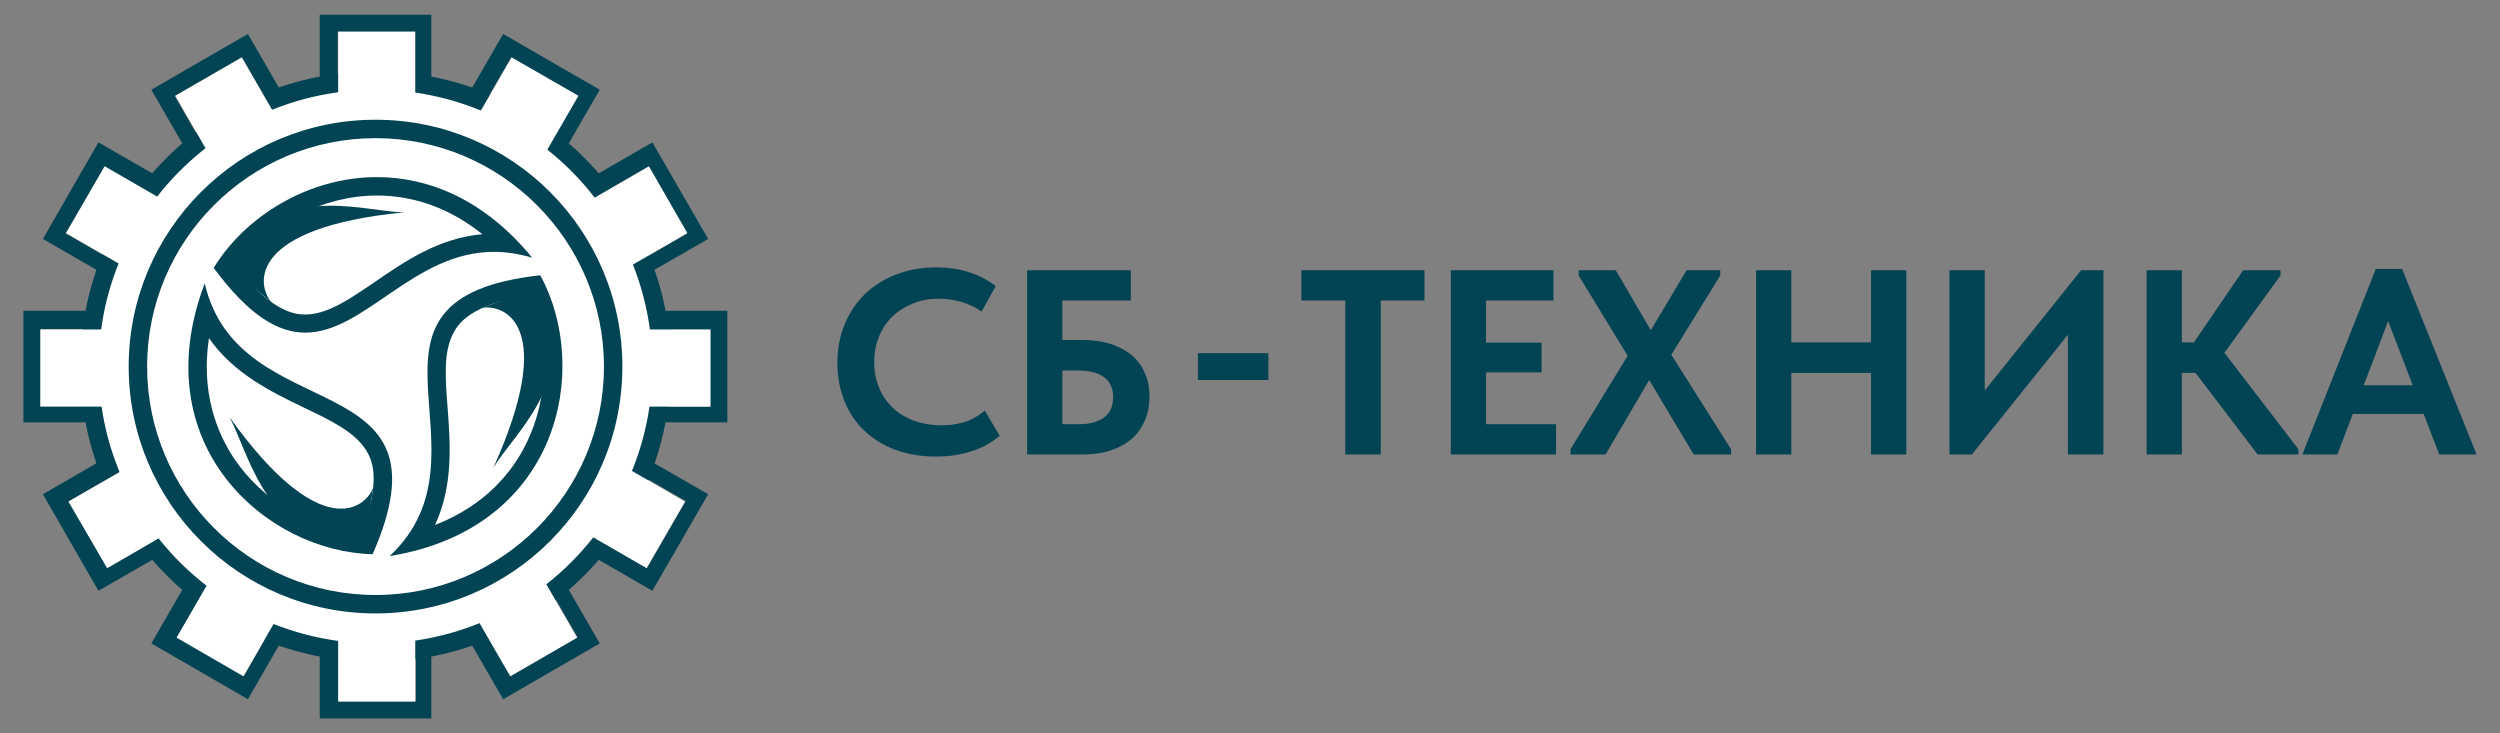 <?xml version="1.0" encoding="UTF-8"?> <svg xmlns="http://www.w3.org/2000/svg" xmlns:xlink="http://www.w3.org/1999/xlink" version="1.1" id="Слой_1" x="0px" y="0px" viewBox="0 0 950 278.6" style="enable-background:new 0 0 950 278.6;" xml:space="preserve"><rect x="0" y="0" width="950" height="278.6" fill="#808080" stroke="none"/> <style type="text/css"> .st0{fill:#024354;} .st1{fill:#FFFFFF;} </style> <g id="Слой_1_00000096031241108883482670000014938151775567201669_"> </g> <g id="Слой_2_00000049180286181061955190000001248196725090330507_"> <g> <g> <g> <g> <polygon class="st0" points="158.1,247.6 158.1,266.5 128.8,266.5 128.8,247.6 121.5,247.6 121.5,273 163.9,273 163.9,247.6 "></polygon> <polygon class="st0" points="215.2,222.5 209.9,225.5 219.5,242.2 194.1,256.8 184.5,240.2 178.5,243.7 191.2,265.7 227.9,244.5 "></polygon> <polygon class="st0" points="247,175.1 243.8,180.7 260.6,190.4 245.9,215.8 229.1,206.1 225.9,211.8 247.9,224.5 269.1,187.8 "></polygon> <polygon class="st0" points="15.6,154.3 15.6,125 34.4,125 34.4,118.1 8.9,118.1 8.9,160.5 34.4,160.5 34.4,154.3 "></polygon> <polygon class="st0" points="92.7,256.8 67.3,242.2 76.6,226.2 70.2,222.5 57.5,244.5 94.2,265.7 106.9,243.7 101.9,240.8 "></polygon> <polygon class="st0" points="40.9,215.8 26.3,190.4 41.9,181.4 38.3,175.1 16.3,187.8 37.4,224.5 59.5,211.8 56.6,206.7 "></polygon> <polygon class="st0" points="121.5,5.6 121.5,31 128.3,31 128.3,12.1 157.6,12.1 157.6,31 163.9,31 163.9,5.6 "></polygon> <polygon class="st0" points="66.4,36.5 91.7,21.9 101.2,38.2 106.9,34.9 94.2,12.9 57.5,34.1 70.2,56.1 75.8,52.9 "></polygon> <polygon class="st0" points="24.9,88.7 39.6,63.3 56,72.8 59.5,66.8 37.4,54.1 16.3,90.8 38.3,103.5 41.4,98.2 "></polygon> <polygon class="st0" points="251,118.1 251,125.3 269.8,125.3 269.8,154.6 251,154.6 251,160.5 276.4,160.5 276.4,118.1 "></polygon> <polygon class="st0" points="191.2,12.9 178.5,34.9 184.6,38.5 194.2,21.9 219.6,36.5 210,53.1 215.2,56.1 227.9,34.1 "></polygon> <polygon class="st0" points="247.9,54.1 225.9,66.8 229.5,73.1 246.4,63.3 261,88.7 244.1,98.5 247,103.5 269.1,90.8 "></polygon> </g> <g> <ellipse class="st1" cx="142.7" cy="139.3" rx="108.7" ry="108.7"></ellipse> <path class="st0" d="M142.7,34.1c58,0,105.2,47.2,105.2,105.2s-47.2,105.2-105.2,105.2S37.5,197.3,37.5,139.3 S84.7,34.1,142.7,34.1 M142.7,27.1c-62,0-112.2,50.2-112.2,112.2s50.2,112.2,112.2,112.2s112.2-50.2,112.2-112.2 S204.6,27.1,142.7,27.1L142.7,27.1z"></path> </g> <polygon class="st1" points="270,125.2 197.8,125.2 261.2,88.6 246.6,63.2 183.2,99.8 219.8,36.4 194.4,21.8 157.8,85.2 157.8,12 128.5,12 128.5,85.2 91.9,21.8 66.6,36.4 103.2,99.8 39.8,63.2 25.1,88.6 88.5,125.2 15.3,125.2 15.3,154.5 88.5,154.5 26,190.6 40.7,215.9 103.2,179.8 67.1,242.3 92.5,257 128.5,194.5 128.5,266.6 157.8,266.6 157.8,194.5 193.9,257 219.3,242.3 183.2,179.8 245.7,215.9 260.3,190.6 197.8,154.5 270,154.5 "></polygon> </g> <g> <path class="st0" d="M142.7,52.5c47.8,0,86.8,38.9,86.8,86.8s-38.9,86.8-86.8,86.8s-86.8-38.9-86.8-86.8S94.8,52.5,142.7,52.5 M142.7,45.5c-51.8,0-93.8,42-93.8,93.8s42,93.8,93.8,93.8s93.8-42,93.8-93.8S194.5,45.5,142.7,45.5L142.7,45.5z"></path> </g> <g> <g> <g> <g> <path class="st0" d="M143.2,74.3c14.4,0,28,5,40.1,14.7c-16.4,1.4-29.3,10.2-40.8,18.1c-9.7,6.6-18.1,12.4-26.4,12.4 c-3.1,0-12,0-26.2-17.9C101.8,85.1,122.7,74.3,143.2,74.3 M143.2,67.3c-26.1,0-50.1,15-62,34.5 c13.5,18.3,24.6,24.6,34.8,24.6c22.6,0,41.2-30.7,71.7-30.7c4.5,0,9.3,0.7,14.5,2.2C184.3,76,163.1,67.3,143.2,67.3 L143.2,67.3z"></path> </g> </g> <g> <path class="st0" d="M103.1,114.8c-5.7-6.7-8.7-28.3,50.4-34.1c-14.8-0.3-42.5-10.3-61.4,11.7c-3.8,9.2-5.1,9.1-5.1,9.1 L103.1,114.8z"></path> </g> </g> <g> <g> <g> <path class="st0" d="M79.4,128.5c9.5,13.6,23.9,20.5,36.1,26.4c10.5,5,19.6,9.4,23.8,16.5c1.6,2.7,6.2,10.4-2.3,31.9 c-18.8-2-37.2-13-48-29C82.4,164.4,76.3,149.2,79.4,128.5 M77.8,107.7c-23.3,61.4,23.5,102,63.8,102.9 C173.9,137,90.9,163.9,77.8,107.7L77.8,107.7z"></path> </g> </g> <g> <path class="st0" d="M141.9,185.1c-3,8.3-20.2,21.6-54.7-26.6c7.1,13,12.4,42,40.8,47.4c9.9-1.3,10.4-0.2,10.4-0.2 L141.9,185.1z"></path> </g> </g> <g> <g> <g> <path class="st0" d="M201.2,112.2c7.7,17.2,7.4,38.7-1.1,56.1c-5.2,10.7-15.3,23.6-34.8,31.2c7-15,5.8-30.9,4.8-44.4 c-0.9-11.6-1.7-21.7,2.4-28.9C174,123.5,178.4,115.6,201.2,112.2 M205.3,104.6c-79.8,8.8-15.1,67.2-57.2,106.7 C212.9,200.8,224.6,139.9,205.3,104.6L205.3,104.6z"></path> </g> </g> <g> <path class="st0" d="M183.1,117c8.6-1.5,28.8,6.6,4.4,60.7c7.7-12.7,30.2-31.7,20.6-59c-6.1-7.9-5.4-8.9-5.4-8.9L183.1,117z"></path> </g> </g> </g> </g> <g> <g> <path class="st0" d="M340.2,170.9c-4.6-1.7-8.6-4.2-11.9-7.4s-5.8-6.9-7.5-11.3c-1.7-4.4-2.6-9.1-2.6-14.3s0.9-10,2.7-14.5 c1.8-4.4,4.3-8.2,7.6-11.5c3.3-3.2,7.2-5.7,11.8-7.5c4.6-1.8,9.7-2.8,15.3-2.8c4.7,0,9,0.6,12.8,1.9c3.8,1.2,7.1,3,10,5.2 l-5.4,9.7c-2.4-1.7-5-2.9-7.8-3.7c-2.8-0.8-5.6-1.2-8.5-1.2c-3.5,0-6.7,0.6-9.7,1.8c-3,1.2-5.6,2.8-7.8,4.9 c-2.2,2.1-3.9,4.6-5.1,7.5c-1.2,3-1.9,6.2-1.9,9.8s0.6,6.9,1.9,9.9c1.2,3,3,5.5,5.2,7.6s4.9,3.7,8,4.9c3.1,1.1,6.6,1.7,10.3,1.7 c1.3,0,2.7-0.1,4.1-0.2c1.4-0.2,2.9-0.5,4.4-0.9s2.9-1,4.2-1.8c1.4-0.7,2.7-1.6,3.9-2.7l5.7,9.6c-1.3,1.1-2.7,2.1-4.4,3.1 c-1.6,1-3.5,1.8-5.5,2.5c-2.1,0.7-4.3,1.3-6.7,1.7c-2.4,0.4-5,0.6-7.7,0.6C350,173.5,344.8,172.6,340.2,170.9z"></path> <path class="st0" d="M390.3,102.7h39.4v11.5h-26v15h7.8c3.9,0,7.4,0.5,10.5,1.5s5.8,2.4,8,4.2c2.2,1.9,3.9,4.1,5,6.8 c1.2,2.6,1.8,5.6,1.8,8.9c0,3.5-0.6,6.6-1.8,9.3c-1.2,2.7-2.8,5-5,6.9s-4.8,3.3-8,4.4c-3.1,1-6.6,1.5-10.5,1.5h-21.2 L390.3,102.7L390.3,102.7z M415.6,160.5c1.6-0.5,3-1.1,4.1-2s2-1.9,2.5-3.2s0.8-2.8,0.8-4.4c0-1.4-0.2-2.7-0.7-4 c-0.5-1.2-1.2-2.3-2.3-3.2c-1.1-0.9-2.4-1.6-4.1-2.1s-3.7-0.8-6.2-0.8h-6v20.4h6.3C412.1,161.2,414,161,415.6,160.5z"></path> <path class="st0" d="M511.2,114.2h-16.7v-11.5h46.8v11.5h-16.6v58.5h-13.5V114.2z"></path> <path class="st0" d="M551.3,102.7h39v11.5h-25.6v16h21.1v11.3h-21.1v19.7h26.6v11.5h-40V102.7z"></path> <path class="st0" d="M596.8,170.7l21.7-35.5l-18.6-30.5v-2H614l13.3,22.8l13.6-22.8h12.8v2l-18.6,30.1l22.7,35.9v2h-14.2 l-16.9-28.3l-16.6,28.3h-13.3V170.7z"></path> <path class="st0" d="M680.7,172.7h-13.4v-70h13.4V172.7z M717.7,141.7H674v-11.6h43.7V141.7z M711,102.7h13.4v70H711V102.7z"></path> <path class="st0" d="M740.8,102.7h13.4v50.5l-2.4-1.8l39-48.7h8.5v70h-13.5v-54.6l5.3,2.5l-41.8,52.1h-8.5V102.7z"></path> <path class="st0" d="M829.1,172.7h-13.4v-70h13.4V172.7z M822.9,130.1h16.7v11.6h-16.7V130.1z M829.8,135.8l22.6-33.1h14.2v2 l-23.9,32.9v-6.9l30.7,40v2h-15.5L829.8,135.8z"></path> <path class="st0" d="M902.8,102.2h10l28.3,70.5h-14.2l-21.2-55.4h3.6l-21.1,55.4h-13.3L902.8,102.2z M891.3,146.4h32.6v10.9 h-32.6V146.4z"></path> </g> <path class="st0" d="M482,144.4h-26.8v-10.2H482V144.4z"></path> </g> </g> </g> </svg> 